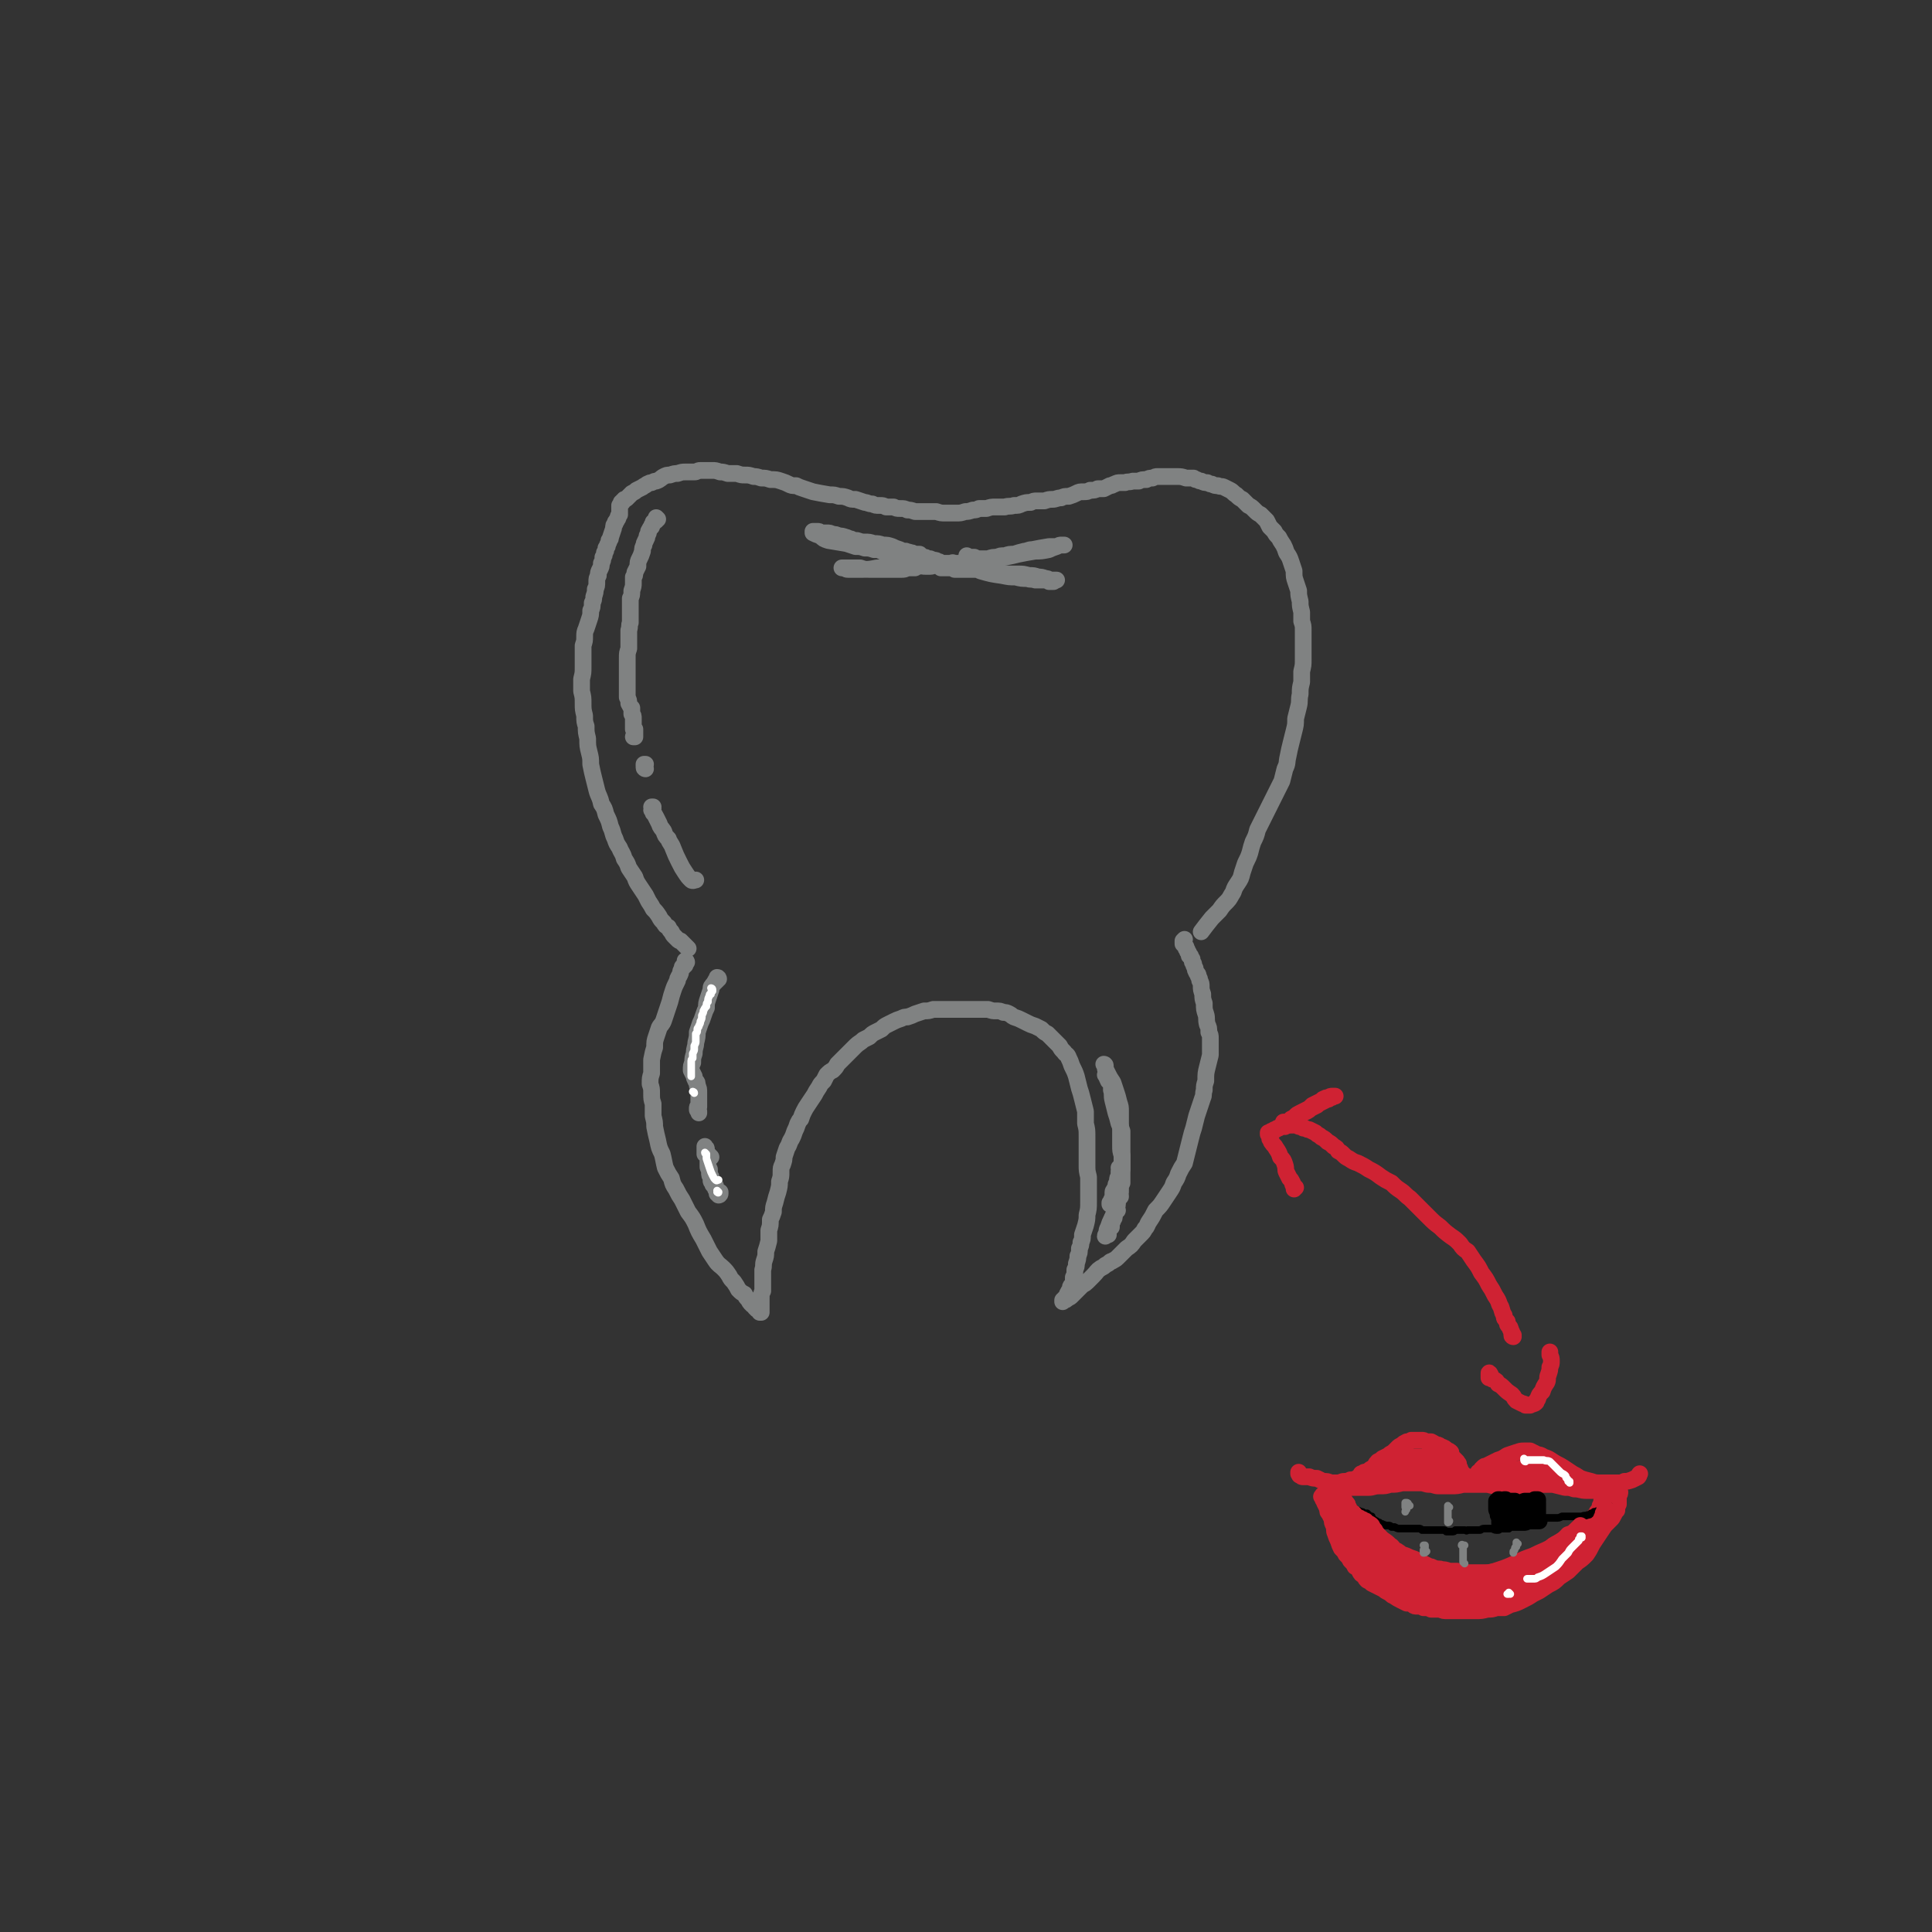 <svg viewBox='0 0 1269 1269' version='1.1' xmlns='http://www.w3.org/2000/svg' xmlns:xlink='http://www.w3.org/1999/xlink'><rect x="0" y="0" width="1269" height="1269" fill="#333333" stroke="none"/><g fill='none' stroke='rgb(128,130,130)' stroke-width='11' stroke-linecap='round' stroke-linejoin='round'><path d='M452,623c0,0 -1,-1 -1,-1 0,0 0,0 0,0 0,0 0,0 -1,-1 0,0 0,0 -1,-1 0,0 0,0 -1,-1 0,0 0,0 -1,-1 -1,0 -1,0 -2,-1 -1,-1 -1,-1 -2,-2 -1,-1 -1,-1 -2,-3 -1,-1 -1,-1 -2,-3 -2,-1 -2,-1 -3,-3 -2,-2 -2,-2 -3,-4 -2,-3 -2,-3 -4,-5 -1,-2 -1,-2 -3,-5 -1,-2 -1,-2 -2,-4 -2,-3 -2,-3 -4,-6 -2,-3 -2,-3 -3,-6 -2,-3 -2,-3 -4,-6 -1,-3 -1,-3 -3,-6 -1,-4 -2,-4 -3,-7 -2,-3 -2,-3 -3,-6 -2,-4 -1,-4 -3,-8 -1,-4 -1,-4 -3,-8 -1,-4 -1,-4 -3,-7 -1,-5 -2,-5 -3,-9 -1,-4 -1,-4 -2,-8 -1,-4 -1,-4 -2,-9 0,-4 0,-4 -1,-8 -1,-4 -1,-4 -1,-9 -1,-4 -1,-4 -1,-8 -1,-3 -1,-3 -1,-7 -1,-4 -1,-4 -1,-8 0,-4 0,-4 -1,-8 0,-4 0,-4 0,-8 1,-4 1,-4 1,-8 0,-4 0,-4 0,-7 0,-4 0,-4 0,-7 1,-3 1,-3 1,-6 0,-2 0,-3 1,-5 1,-3 1,-3 2,-6 1,-3 1,-3 1,-6 1,-2 1,-2 1,-5 1,-2 1,-2 1,-4 1,-3 1,-3 1,-5 1,-2 1,-2 1,-5 0,-2 0,-2 1,-4 0,-2 0,-2 1,-4 1,-2 1,-2 1,-4 1,-2 1,-2 1,-4 1,-1 1,-1 1,-3 1,-1 1,-1 1,-3 1,-1 1,-1 1,-2 1,-2 1,-2 1,-3 1,-1 1,-1 1,-2 1,-3 1,-3 2,-6 0,-2 0,-2 1,-3 0,-1 0,-1 1,-2 0,-1 1,-1 1,-2 0,-1 0,-1 1,-2 0,0 0,0 0,-1 0,0 0,0 0,0 0,-1 0,-1 0,-1 0,0 0,0 0,0 0,-1 0,-1 0,-1 0,0 0,0 0,0 0,0 0,0 0,0 0,0 0,0 0,0 0,0 0,-1 0,-1 0,0 0,0 0,0 0,0 0,0 0,0 0,-1 0,0 0,-1 0,0 0,0 0,-1 0,0 0,0 0,0 1,0 0,0 0,0 1,-1 1,-1 1,-1 0,0 0,0 0,0 0,0 0,0 0,0 0,0 0,0 0,-1 0,0 0,0 0,0 0,0 0,0 0,0 1,0 1,0 1,-1 1,0 0,0 1,-1 1,0 1,0 2,-1 0,0 0,0 1,-1 1,-1 1,-1 2,-2 2,-1 2,-1 3,-2 2,-1 2,-1 4,-2 1,-1 2,-1 3,-2 2,-1 2,-1 3,-1 2,-1 2,-1 3,-1 3,-1 3,-2 5,-3 2,-1 2,-1 4,-1 3,-1 3,-1 5,-1 3,-1 3,-1 5,-1 3,0 3,0 6,0 2,0 2,-1 4,-1 2,0 2,0 4,0 2,0 2,0 4,0 2,0 2,0 5,1 2,0 2,0 5,1 3,0 3,0 6,0 3,1 3,1 5,1 3,0 3,0 6,1 2,0 2,0 5,1 3,0 3,0 6,1 4,0 4,0 7,1 3,1 3,1 5,2 2,1 2,1 5,1 2,1 2,1 5,2 3,1 3,1 6,2 5,1 5,1 11,2 3,0 3,0 6,1 3,0 3,0 6,1 2,1 2,1 5,1 3,1 3,1 6,2 2,0 2,1 5,1 2,1 2,1 5,1 2,0 2,0 4,1 3,0 3,0 5,0 2,1 2,1 4,1 3,0 3,0 5,1 2,0 2,0 5,1 3,0 3,0 5,0 2,0 2,0 5,0 2,0 2,0 4,0 3,1 3,1 6,1 3,0 3,0 7,0 3,0 3,0 6,-1 2,0 2,0 5,-1 2,0 2,0 4,-1 3,0 3,0 5,0 3,-1 3,-1 6,-1 3,0 3,0 6,0 3,-1 3,0 6,-1 3,0 3,0 5,-1 3,-1 3,-1 6,-1 2,-1 2,-1 4,-1 3,0 3,0 5,0 3,-1 3,-1 5,-1 3,0 3,-1 6,-1 2,-1 2,-1 5,-1 3,-1 3,-1 5,-2 2,-1 2,-1 5,-1 2,0 2,0 4,-1 3,0 3,0 5,-1 2,0 2,0 4,0 2,-1 2,-1 4,-2 2,0 2,-1 3,-1 2,-1 2,-1 4,-1 2,0 2,0 3,0 2,-1 2,0 5,-1 2,0 2,0 4,0 2,-1 2,-1 5,-1 2,-1 2,-1 4,-1 2,-1 2,-1 3,-1 2,0 2,0 4,0 2,0 2,0 4,0 3,0 3,0 5,0 3,0 3,0 6,1 2,0 2,0 5,0 1,1 1,1 2,1 2,1 2,1 3,1 2,1 2,1 4,1 2,1 2,1 3,1 2,1 2,1 4,1 2,1 2,0 4,1 2,1 2,1 4,2 2,1 2,2 4,3 2,2 2,2 4,3 2,2 2,2 4,4 2,1 2,1 4,3 2,2 2,2 4,3 2,2 2,2 4,4 1,2 1,2 2,4 1,1 1,1 3,3 1,2 1,2 3,4 1,2 1,2 3,5 1,2 1,2 2,5 2,3 2,3 3,6 1,3 1,3 2,6 0,4 0,4 1,7 1,3 1,3 2,6 0,3 0,3 1,7 0,3 0,3 1,7 0,3 0,3 0,6 1,3 1,3 1,6 0,2 0,2 0,5 0,3 0,3 0,7 0,3 0,3 0,7 0,4 0,4 -1,8 0,3 0,3 0,7 -1,4 -1,4 -1,8 -1,4 0,4 -1,8 -1,4 -1,4 -2,8 0,4 0,4 -1,8 -1,4 -1,4 -2,8 -1,4 -1,4 -2,9 -1,4 0,4 -2,8 -1,4 -1,4 -2,8 -2,4 -2,4 -4,8 -2,4 -2,4 -4,8 -2,4 -2,4 -4,8 -2,4 -2,4 -4,8 -1,4 -1,4 -3,8 -1,3 -1,3 -2,7 -1,3 -1,3 -3,7 -1,3 -1,3 -2,6 -1,4 -1,4 -3,7 -2,3 -2,3 -3,6 -2,3 -2,4 -4,6 -3,3 -3,3 -5,6 -3,3 -3,3 -5,5 -4,5 -4,5 -7,9 '/><path d='M451,632c0,0 0,-1 -1,-1 0,1 1,1 0,2 0,1 0,1 0,1 0,0 0,0 -1,0 0,0 0,0 0,1 -1,0 -1,0 -1,1 -1,2 -1,2 -1,3 -1,3 -2,3 -2,5 -2,4 -2,4 -3,7 -1,3 -1,3 -2,7 -1,3 -1,3 -2,6 -1,3 -1,3 -2,6 -1,3 -2,3 -3,5 -1,3 -1,3 -2,6 -1,3 -1,3 -1,7 -1,3 -1,3 -2,8 0,4 0,4 0,9 -1,3 -1,3 -1,7 1,3 1,3 1,6 0,4 0,4 1,7 0,4 0,4 0,8 1,4 1,4 1,7 1,5 1,5 2,9 1,5 1,5 3,9 1,4 1,5 2,9 2,4 2,4 4,7 1,4 1,4 3,7 2,4 2,4 4,7 2,4 2,4 4,8 3,4 3,4 5,8 2,5 2,5 5,10 2,4 2,4 4,8 2,3 2,3 4,6 2,3 3,3 5,5 2,2 2,2 4,5 1,2 1,2 3,4 2,3 2,3 3,5 2,2 2,2 4,3 1,2 1,2 2,3 1,1 1,2 2,3 1,0 1,0 1,1 1,1 1,0 2,1 0,0 0,1 0,1 1,0 1,0 1,1 0,0 0,0 1,0 0,1 0,1 1,1 0,1 0,1 0,1 0,0 0,0 1,0 0,0 0,0 0,0 0,0 0,0 0,0 0,-2 0,-2 0,-3 0,-3 0,-3 0,-6 0,-3 0,-3 1,-5 0,-4 0,-4 0,-7 0,-3 0,-3 0,-7 1,-3 0,-3 1,-6 1,-3 1,-3 1,-6 1,-3 1,-3 2,-7 0,-3 0,-3 0,-7 1,-3 1,-3 1,-7 1,-2 1,-2 2,-5 0,-3 0,-3 1,-6 1,-4 1,-4 2,-7 1,-4 1,-4 1,-7 1,-3 1,-3 1,-6 0,-3 0,-3 1,-5 1,-3 1,-3 1,-5 1,-3 1,-3 2,-6 2,-3 1,-3 3,-6 1,-2 1,-2 2,-5 1,-2 1,-2 2,-5 1,-2 1,-2 2,-3 1,-3 1,-3 2,-5 1,-2 1,-2 3,-5 2,-3 2,-3 4,-6 1,-2 1,-2 3,-5 1,-2 1,-2 3,-4 1,-2 1,-2 2,-4 2,-2 2,-2 4,-3 2,-2 2,-2 3,-4 2,-2 2,-2 4,-4 2,-2 2,-2 4,-4 2,-2 2,-2 4,-4 2,-2 3,-2 5,-4 2,-1 2,-1 4,-2 2,-2 2,-2 4,-3 2,-1 2,-1 4,-2 2,-2 2,-2 4,-3 2,-1 2,-1 4,-2 2,-1 2,-1 5,-2 2,-1 2,-1 4,-1 3,-1 3,-1 5,-2 3,-1 3,-1 6,-2 3,0 3,0 6,-1 2,0 2,0 5,0 2,0 2,0 4,0 3,0 3,0 5,0 2,0 2,0 4,0 3,0 3,0 6,0 1,0 1,0 3,0 2,0 2,0 5,0 2,0 2,0 4,0 3,1 3,1 5,1 3,0 3,0 5,1 2,0 2,0 4,1 2,1 1,1 3,2 3,1 3,1 5,2 2,1 2,1 4,2 2,1 2,1 5,2 2,1 2,1 4,2 2,2 2,2 4,3 2,2 2,2 4,4 2,2 2,2 4,4 1,2 1,2 3,4 1,2 2,1 3,4 1,2 1,2 2,5 2,4 2,4 3,7 1,4 1,4 2,8 1,3 1,3 2,7 1,4 1,4 2,8 0,4 0,4 0,8 1,4 1,4 1,9 0,5 0,5 0,10 0,4 0,4 0,8 0,4 0,4 1,8 0,4 0,4 0,8 0,4 0,4 0,8 0,5 0,5 -1,9 0,3 0,3 -1,7 -1,3 -1,3 -2,6 0,3 0,3 -1,5 0,2 0,2 -1,4 0,3 0,3 -1,5 0,2 0,2 -1,5 0,2 0,2 -1,4 0,3 0,3 -1,5 0,3 0,3 -1,5 -1,1 -1,1 -1,3 -1,1 -1,1 -2,3 0,1 0,1 -1,2 0,1 -1,1 -1,1 0,1 0,1 -1,1 0,0 0,0 0,1 0,0 0,0 0,0 0,0 0,0 0,0 0,0 0,0 0,0 0,0 0,0 0,0 0,0 0,0 0,0 0,-1 0,-1 1,-1 1,0 1,0 2,-1 2,-1 2,-1 3,-2 2,-2 2,-2 4,-4 1,-1 1,-1 2,-2 2,-2 2,-1 4,-3 2,-2 2,-2 4,-4 3,-3 2,-3 5,-5 2,-1 2,-1 3,-2 2,-1 2,-1 3,-2 1,-1 1,0 2,-1 2,-1 2,-1 4,-3 2,-2 2,-2 5,-5 3,-2 3,-2 5,-5 2,-2 2,-2 4,-4 2,-2 2,-2 3,-4 2,-2 1,-2 3,-5 2,-3 2,-3 4,-7 3,-3 3,-3 5,-6 2,-3 2,-3 4,-6 2,-3 2,-3 3,-6 2,-3 2,-3 3,-6 2,-4 2,-4 4,-7 1,-4 1,-4 2,-8 1,-4 1,-4 2,-8 1,-4 1,-4 2,-7 1,-4 1,-4 2,-8 1,-3 1,-3 2,-6 1,-3 1,-3 2,-6 1,-2 0,-2 1,-5 0,-3 0,-3 1,-6 0,-5 0,-5 1,-9 1,-4 1,-4 2,-8 0,-3 0,-3 0,-6 0,-2 0,-2 0,-5 0,-2 0,-2 -1,-4 0,-3 0,-3 -1,-5 -1,-4 0,-4 -1,-7 -1,-3 -1,-3 -1,-7 -1,-3 -1,-3 -1,-6 -1,-3 -1,-3 -1,-5 0,-2 0,-2 -1,-4 0,-1 0,-1 -1,-3 0,-1 0,-1 -1,-2 -1,-2 -1,-2 -1,-3 -1,-2 -1,-2 -1,-3 -1,-1 -1,-1 -1,-3 -1,-1 -1,-1 -1,-2 -1,0 -1,0 -1,-1 0,-1 0,-1 -1,-2 0,-1 0,-1 -1,-2 0,-1 0,-1 0,-1 -1,-1 -1,-1 -1,-1 -1,-1 -1,-1 -1,-1 0,-1 0,-1 0,-2 0,0 0,0 1,-1 '/><path d='M636,367c0,0 -1,0 -1,-1 0,0 0,1 0,0 0,0 0,0 0,0 0,0 0,0 0,-1 0,0 0,0 0,0 0,0 0,0 0,0 0,1 0,1 1,1 1,0 1,0 2,0 1,0 1,0 2,0 2,1 2,1 4,1 3,0 3,0 5,0 3,-1 3,-1 6,-1 2,-1 2,-1 5,-1 3,-1 3,-1 6,-1 3,-1 3,-1 7,-2 2,0 2,-1 5,-1 5,-1 5,-1 11,-2 2,0 3,0 5,0 2,-1 2,-1 3,-1 1,0 1,0 2,0 0,0 0,0 0,0 0,0 0,0 0,0 0,0 0,0 0,0 -1,0 -1,0 -2,0 -1,0 -1,0 -3,1 -3,1 -3,1 -5,2 -5,1 -5,1 -9,1 -6,1 -6,1 -11,2 -4,1 -4,1 -9,2 -3,0 -3,0 -6,1 -4,0 -4,0 -8,1 -3,1 -3,1 -6,1 -3,0 -3,1 -5,1 -2,0 -2,0 -3,0 -1,0 -1,0 -2,0 -1,0 -1,0 -2,0 0,0 0,0 -1,0 -1,0 -1,-1 -2,0 -1,0 -1,0 -3,0 -1,0 -1,0 -2,0 -1,0 -1,0 -2,0 -1,0 -1,-1 -1,-1 -1,0 -1,0 -2,0 0,-1 0,-1 -1,-1 -1,0 -1,0 -1,0 -1,-1 -1,0 -2,-1 -1,0 -1,0 -2,0 -1,-1 -1,-1 -2,-1 -2,-1 -2,-1 -3,-2 -2,0 -2,0 -3,0 -2,-1 -2,-1 -3,-1 -2,-1 -2,0 -3,-1 -2,0 -2,0 -4,-1 -3,-1 -3,-1 -5,-2 -3,-1 -3,-1 -6,-1 -3,-1 -3,-1 -6,-1 -3,-1 -3,-1 -6,-1 -2,0 -2,0 -5,-1 -2,0 -2,0 -4,-1 -2,0 -2,-1 -3,-1 -3,-1 -3,-1 -5,-1 -2,-1 -2,-1 -4,-1 -2,-1 -2,-1 -4,-1 -2,0 -2,0 -4,0 -1,-1 -1,-1 -2,-1 0,0 0,0 -1,0 -1,0 -1,0 -1,0 0,0 -1,0 -1,0 0,1 0,1 0,1 0,0 0,0 0,0 2,1 2,1 5,2 2,2 2,2 5,3 6,1 6,1 12,2 3,1 3,1 6,2 3,0 3,0 6,1 3,0 3,0 6,1 3,0 3,0 5,1 2,1 2,1 5,2 2,0 1,0 3,1 2,1 2,1 4,2 2,0 2,0 4,0 1,0 1,0 2,0 1,0 1,0 2,0 0,0 0,0 1,1 1,0 1,0 2,0 1,1 1,1 2,1 0,0 0,0 1,0 0,0 0,0 0,0 0,0 0,0 0,0 0,0 0,0 0,0 0,1 0,1 0,1 0,0 0,0 0,0 0,0 0,0 0,0 0,0 0,0 0,0 0,0 0,0 0,1 0,0 0,0 0,0 0,0 0,0 -1,0 0,0 0,0 0,0 0,0 0,0 0,0 0,1 0,1 -1,1 0,0 0,0 -1,0 0,0 0,0 -1,1 -1,0 -1,0 -2,0 -1,0 -1,0 -3,0 -2,1 -2,1 -4,1 -2,0 -2,0 -5,0 -2,0 -2,0 -5,0 -2,0 -2,0 -4,0 -1,0 -1,0 -3,0 -2,0 -2,0 -4,0 -3,0 -3,0 -6,-1 -3,0 -3,0 -6,0 -2,0 -2,0 -3,0 -1,0 -1,0 -2,0 0,0 0,0 0,0 0,0 0,0 0,0 0,0 0,0 0,0 -1,0 -1,0 -1,0 0,0 0,0 0,0 0,0 1,0 1,0 1,0 1,1 3,1 2,0 2,0 5,0 2,0 2,0 4,0 5,0 5,0 10,-1 3,0 3,0 7,-1 4,-1 4,-1 8,-1 3,-1 3,-1 6,-1 2,0 2,0 4,1 2,0 2,0 3,0 2,1 2,1 4,1 1,0 1,0 3,0 2,0 2,-1 3,-1 2,0 2,0 3,0 0,0 0,0 1,0 0,0 0,0 0,0 0,0 0,0 0,0 0,0 0,0 0,0 0,0 0,0 0,0 0,0 0,0 0,1 0,0 0,0 0,0 0,0 0,0 -1,0 0,0 0,0 0,0 0,0 0,0 0,0 1,1 0,0 0,0 0,0 0,0 1,0 0,1 0,1 0,1 1,0 1,0 2,0 0,0 0,0 1,0 2,0 2,0 3,0 1,0 1,0 3,1 2,0 2,0 3,0 2,0 2,0 5,0 1,0 1,0 3,0 2,0 2,0 3,0 2,0 2,0 4,0 2,1 2,1 4,1 2,1 2,1 5,1 2,0 2,0 4,1 2,0 2,0 5,0 3,0 3,0 6,0 3,0 3,0 7,1 3,0 3,0 6,1 2,0 2,0 5,1 1,0 1,0 3,1 1,0 1,0 3,0 0,0 0,0 1,0 0,0 0,0 0,0 0,0 0,0 0,0 -1,0 -1,0 -1,0 -1,0 -1,0 -1,1 -2,0 -2,0 -3,0 -1,-1 -2,-1 -3,-1 -3,0 -3,0 -6,0 -3,-1 -3,0 -5,-1 -4,0 -4,0 -8,-1 -4,0 -4,0 -9,-1 -7,-1 -7,-1 -14,-3 -2,-1 -2,-1 -4,-1 -4,-1 -4,-1 -7,-1 -1,0 -1,0 -2,0 0,0 0,0 -1,0 -1,0 -1,1 -1,0 -1,0 -1,0 -2,0 -1,0 -1,0 -2,0 -1,0 -1,0 -3,0 0,0 0,-1 -1,0 0,0 0,0 -1,0 0,0 0,0 0,0 0,0 0,0 0,0 -1,0 -1,0 -1,0 0,0 0,0 0,0 -1,0 -1,0 -1,0 0,0 0,0 0,0 1,0 0,0 0,0 0,-1 0,0 0,0 0,0 0,0 0,0 1,-1 0,-1 1,-2 0,0 0,0 0,-1 '/><path d='M432,341c0,0 -1,-1 -1,-1 0,0 0,1 0,1 0,0 0,0 0,1 -1,0 -1,0 -1,0 0,1 0,1 -1,1 0,1 0,1 0,1 -1,1 -1,1 -1,2 -1,1 -1,1 -2,3 0,1 0,1 -1,3 0,1 0,1 -1,3 -1,2 -1,2 -1,3 -1,2 -1,2 -1,4 -1,3 -1,3 -2,5 -1,2 -1,2 -1,5 -1,2 -1,2 -2,4 0,2 0,2 -1,3 0,2 0,2 0,4 0,2 0,2 -1,5 0,3 0,3 -1,5 0,2 0,2 0,5 0,3 0,3 0,5 0,3 0,3 0,6 -1,2 0,2 -1,5 0,3 0,3 0,6 0,3 0,3 0,6 -1,3 -1,3 -1,6 0,3 0,3 0,5 0,3 0,3 0,5 0,3 0,3 0,6 0,2 0,2 0,5 0,3 0,3 0,5 1,2 1,2 1,4 1,2 1,2 2,3 0,2 0,2 0,4 1,1 1,1 1,3 0,1 0,1 0,2 0,2 0,2 0,3 0,0 0,0 0,1 0,0 0,0 0,1 0,0 1,0 1,0 0,1 0,1 0,1 0,0 0,0 0,1 0,1 0,1 0,1 0,1 0,1 0,1 0,1 0,1 0,1 0,0 0,0 0,0 0,0 0,0 -1,0 0,-1 1,0 1,0 0,0 0,0 0,0 0,0 0,0 -1,0 '/><path d='M424,505c0,0 -1,0 -1,-1 0,-1 1,-1 1,-2 0,0 0,0 0,0 0,0 0,0 0,0 -1,0 -1,0 -1,0 0,0 0,0 0,0 0,1 0,1 0,1 '/><path d='M472,643c0,0 0,-1 -1,-1 0,0 1,0 0,1 0,0 0,0 0,1 -1,0 -1,0 -1,0 0,0 0,0 0,1 -1,1 -1,0 -1,1 -2,2 -2,2 -2,4 -1,3 -1,3 -2,6 -1,3 -1,3 -1,6 -1,2 -1,2 -2,5 -1,3 -1,3 -2,5 -1,3 -1,3 -2,6 0,3 0,3 -1,7 0,3 -1,3 -1,7 -1,3 -1,3 -1,6 -1,2 -1,2 -1,5 1,2 1,2 2,4 0,1 0,1 1,3 1,1 1,1 1,3 1,2 1,2 1,5 0,2 0,2 0,5 0,2 0,2 0,4 -1,0 -1,0 -1,1 0,0 0,1 0,1 0,0 0,0 0,0 1,1 1,1 1,1 0,0 0,0 0,0 0,1 0,1 0,1 0,0 0,0 0,0 0,0 0,0 0,0 0,0 0,0 0,0 '/><path d='M467,760c0,0 -1,-1 -1,-1 0,0 0,0 0,0 0,1 0,0 0,0 0,0 0,0 0,0 0,0 0,0 0,0 0,0 0,0 0,0 0,0 0,0 0,0 '/><path d='M726,700c0,0 -1,-1 -1,-1 0,0 1,0 1,1 0,0 0,0 0,1 0,0 0,0 0,0 0,0 0,0 0,0 0,1 0,1 0,1 1,2 1,2 2,4 1,2 1,2 3,5 1,3 1,3 2,6 1,3 1,3 2,7 1,3 1,3 1,6 0,3 0,3 0,6 0,4 0,4 0,7 0,5 0,5 0,9 0,4 0,4 1,7 0,2 0,2 0,5 0,1 0,1 0,3 0,0 0,0 0,1 0,0 0,0 0,0 '/><path d='M736,786c0,0 -1,-1 -1,-1 0,0 0,0 1,1 0,0 0,0 0,0 0,0 0,0 -1,0 0,0 0,0 0,0 0,1 0,1 0,1 '/><path d='M736,768c0,0 -1,-1 -1,-1 0,0 1,0 1,1 0,0 -1,0 -1,1 0,1 0,1 0,1 0,1 0,1 0,2 -1,2 -1,2 -1,3 0,1 0,1 -1,3 0,2 0,2 -1,3 0,1 -1,1 -1,2 0,0 0,0 0,1 0,1 0,1 0,2 -1,2 -1,2 -1,3 0,1 0,1 -1,1 0,1 0,1 0,1 '/><path d='M735,779c-1,0 -1,-1 -1,-1 0,0 0,0 0,1 1,0 0,0 1,1 0,1 0,1 0,2 -1,1 -1,1 -1,2 0,1 0,1 0,2 -1,2 -1,2 -1,3 0,2 0,2 0,4 0,2 0,2 -1,4 -1,2 -1,2 -2,4 -1,2 -1,2 -2,5 -1,2 -1,2 -1,4 -1,1 -1,2 -1,2 0,0 1,-1 2,-1 '/><path d='M734,795c0,0 -1,-1 -1,-1 0,0 0,0 0,1 0,1 0,0 0,1 -1,1 -1,1 -1,2 0,2 0,2 -1,3 0,1 0,1 -1,2 0,1 0,1 0,2 0,0 0,0 0,1 0,0 0,0 0,0 0,-1 0,-1 0,-1 0,0 -1,0 0,-1 0,0 0,0 0,0 0,-1 0,-1 0,-2 1,-1 0,-1 1,-3 1,-2 1,-2 2,-5 1,-2 1,-2 1,-5 1,-2 1,-2 1,-4 1,-1 1,-1 1,-3 0,-3 0,-3 1,-5 0,-3 0,-3 0,-5 0,-2 0,-2 0,-4 0,-2 0,-2 0,-4 0,-2 0,-2 0,-4 0,-2 0,-2 0,-4 0,-2 0,-2 0,-5 0,-2 0,-2 0,-4 0,-2 0,-2 0,-4 -1,-3 -1,-3 -2,-5 -1,-4 -1,-4 -2,-7 -1,-4 -1,-4 -2,-8 -1,-4 0,-4 -1,-7 0,-2 0,-2 0,-4 0,0 0,0 -1,-1 0,-1 -1,-1 -1,-1 -1,-2 -1,-2 -1,-3 -1,-1 -1,-1 -1,-1 '/><path d='M465,758c0,0 -1,0 -1,-1 0,0 0,1 0,1 0,0 0,0 -1,0 0,0 0,0 0,0 0,0 0,0 0,0 1,0 0,0 0,-1 0,0 0,1 0,1 0,0 0,0 0,-1 0,0 0,0 0,0 0,-1 0,-1 0,-2 0,-1 0,-1 0,-1 0,0 0,0 0,0 0,0 0,0 0,0 0,0 0,0 0,-1 0,0 0,0 0,0 0,0 0,0 0,0 0,1 0,1 0,1 1,0 1,0 1,1 0,2 0,2 0,3 1,2 1,2 1,3 0,2 0,2 0,3 0,1 0,1 0,2 0,1 0,1 1,2 0,1 0,1 0,2 0,2 0,2 1,3 0,1 0,1 0,2 0,1 0,1 1,2 0,1 0,1 1,2 0,0 0,0 1,0 0,1 0,1 0,1 0,1 0,1 0,1 1,1 1,1 1,2 0,0 0,0 0,1 0,0 1,0 1,1 0,0 0,0 0,0 0,0 0,0 0,0 0,0 1,0 1,-1 0,0 0,0 0,-1 '/><path d='M429,531c0,0 -1,-1 -1,-1 0,0 1,0 1,0 0,1 -1,1 -1,2 0,0 0,0 0,0 0,0 0,0 0,0 1,1 1,1 1,2 1,1 1,1 2,3 1,2 1,2 2,4 1,3 1,2 3,5 1,3 1,3 3,5 1,3 2,3 3,6 2,5 2,5 4,9 2,4 2,4 4,7 2,3 2,3 4,5 1,1 2,0 3,0 '/></g>
<g fill='none' stroke='rgb(207,34,51)' stroke-width='11' stroke-linecap='round' stroke-linejoin='round'><path d='M959,965c0,0 -1,-1 -1,-1 0,0 1,1 1,1 0,-1 -1,-2 -1,-2 0,-1 0,-1 0,-1 0,0 0,0 0,0 0,-1 0,-1 -1,-1 0,0 0,0 0,-1 -1,-1 -1,-1 -1,-1 -1,-1 -1,-1 -2,-2 -1,-1 -1,-2 -1,-3 -1,-1 -1,-1 -2,-1 -2,-2 -2,-2 -5,-3 -1,-1 -1,-1 -3,-1 -1,-1 -1,-1 -3,-2 -1,0 -1,0 -3,0 -2,-1 -2,-1 -3,-1 -2,0 -2,0 -4,0 -1,0 -1,0 -3,0 -1,1 -1,1 -3,1 -2,1 -2,1 -3,2 -2,1 -2,1 -3,2 -2,2 -2,2 -3,3 -2,1 -2,1 -3,2 -2,1 -2,1 -4,2 -1,1 -1,1 -3,2 -2,2 -1,2 -3,4 -2,1 -2,1 -3,2 -2,1 -2,1 -3,2 -2,1 -2,1 -3,2 -1,1 -1,1 -2,1 -2,1 -2,1 -4,1 -2,1 -2,1 -4,1 -2,0 -2,1 -5,1 -2,0 -2,0 -4,0 -2,-1 -2,-1 -5,-1 -2,-1 -2,-1 -4,-2 -2,0 -3,0 -5,-1 -2,0 -2,0 -4,0 -1,0 -1,0 -2,-1 -1,0 0,0 -1,-1 0,0 0,0 0,-1 '/><path d='M972,968c0,0 0,0 -1,-1 0,0 1,1 1,1 0,-1 0,-1 1,-2 0,0 0,0 0,0 0,0 0,0 0,0 0,0 0,0 0,-1 0,0 0,0 1,-1 1,-1 1,-1 2,-1 2,-1 2,-1 4,-2 2,-1 2,-1 4,-2 3,-1 3,-1 6,-3 3,-1 3,-1 6,-2 3,-1 3,-1 5,-1 2,0 2,0 4,0 2,1 2,1 4,2 2,1 2,0 5,2 3,1 3,1 6,3 3,2 4,2 7,4 3,2 3,2 6,4 2,1 2,1 5,3 3,1 3,1 7,2 3,1 3,1 7,1 3,0 3,0 6,0 2,0 2,0 4,0 3,0 3,0 5,-1 2,0 2,0 5,-1 2,-1 2,-1 4,-2 1,-1 0,-1 1,-2 '/><path d='M880,978c0,0 0,-1 -1,-1 0,0 1,0 1,0 0,0 0,0 0,0 0,0 0,0 0,0 0,0 0,0 0,0 0,0 0,0 0,0 1,1 1,1 2,0 1,0 1,0 2,0 2,0 2,0 4,0 1,0 1,0 3,0 1,0 1,0 3,0 2,0 2,0 5,0 3,0 3,-1 7,-1 4,0 4,0 7,-1 4,0 4,0 8,-1 3,0 3,0 6,0 3,0 3,0 6,0 3,0 3,1 6,1 3,0 3,1 6,1 4,0 4,0 8,0 4,0 4,0 8,-1 4,0 4,0 8,0 4,0 4,0 7,0 3,0 3,1 7,1 3,0 3,1 6,1 5,0 5,0 10,-1 5,0 5,0 11,-1 5,0 5,0 10,0 4,1 4,1 8,2 3,0 3,0 6,1 4,0 4,1 8,1 3,0 3,0 6,0 2,0 2,0 5,0 0,0 0,0 1,0 0,0 0,0 0,0 0,0 0,0 0,0 0,1 0,0 0,1 0,0 0,0 1,0 '/><path d='M876,984c0,0 0,-1 -1,-1 0,0 1,0 1,1 0,0 0,0 0,0 0,0 0,0 1,0 0,0 0,0 0,0 0,1 0,1 0,1 1,1 1,1 1,1 1,1 1,1 2,2 1,2 1,2 2,3 1,1 2,1 3,3 2,2 2,2 4,4 2,2 2,2 4,3 2,2 2,2 5,4 2,2 2,2 4,4 2,2 2,2 4,5 2,2 1,2 3,4 2,2 2,2 5,3 3,2 3,2 6,3 3,1 3,1 6,2 3,2 3,2 7,3 3,1 3,1 6,2 3,1 3,1 6,1 4,1 4,1 8,2 4,0 4,0 9,0 4,0 4,0 8,0 2,0 2,0 4,0 4,-1 4,-1 8,-2 3,-1 3,-1 6,-2 8,-3 8,-4 16,-7 3,-1 3,-1 7,-3 7,-3 7,-3 13,-7 4,-2 3,-2 6,-5 3,-1 3,-1 5,-3 2,-2 2,-2 5,-3 2,-2 2,-2 4,-3 2,-2 2,-2 4,-4 1,-2 1,-2 2,-3 1,-2 1,-2 1,-3 1,-1 1,-1 1,-3 1,-1 1,-1 2,-2 1,-2 1,-1 2,-3 0,0 0,0 1,-1 0,0 0,0 0,0 0,0 0,0 -1,0 -1,0 -1,0 -3,1 '/><path d='M869,984c0,0 0,-1 -1,-1 0,0 0,0 0,0 1,0 0,0 1,0 0,0 0,0 0,0 0,0 0,0 0,0 0,0 0,-1 0,-1 -1,0 0,1 0,1 0,1 0,1 0,2 1,1 1,1 1,2 1,2 1,2 2,4 0,2 0,2 1,3 1,2 1,2 2,4 0,2 0,2 1,4 1,3 0,3 1,5 1,3 1,3 2,5 1,3 1,3 2,5 2,2 2,2 3,4 2,2 2,2 3,4 2,2 2,2 3,4 2,1 2,1 3,3 1,2 1,2 3,3 1,2 1,2 2,3 2,1 2,1 3,2 2,1 2,1 4,2 2,1 2,1 4,2 1,1 1,1 3,2 2,1 2,2 3,2 3,2 3,2 5,3 2,1 2,1 4,2 2,0 2,0 4,1 1,1 1,1 3,1 2,0 2,0 4,1 3,0 3,0 5,1 3,0 3,0 6,0 2,1 2,1 5,1 2,0 2,0 4,0 3,0 3,0 6,0 4,0 4,0 8,0 4,0 4,0 8,-1 3,0 3,0 6,-1 2,0 2,0 5,0 2,-1 2,-1 4,-2 4,-1 4,-1 8,-3 4,-2 4,-2 7,-4 2,-1 2,-1 4,-2 3,-2 3,-2 6,-4 4,-2 4,-2 7,-5 3,-2 3,-2 6,-4 3,-3 3,-3 6,-6 3,-2 3,-2 6,-5 2,-3 2,-3 4,-7 2,-3 2,-3 4,-6 2,-3 2,-3 4,-6 2,-2 2,-2 4,-4 1,-1 1,-1 2,-3 1,-2 1,-2 2,-3 0,-2 0,-2 1,-4 0,-3 0,-3 0,-5 1,-2 1,-2 1,-3 0,-1 -1,-1 -1,-1 -1,0 -1,0 -2,1 '/></g>
<g fill='none' stroke='rgb(0,0,0)' stroke-width='11' stroke-linecap='round' stroke-linejoin='round'><path d='M985,986c0,0 0,-1 -1,-1 0,0 1,0 1,0 0,1 -1,1 -2,1 0,0 0,0 0,0 0,0 0,0 0,0 0,0 0,0 0,0 0,0 0,0 0,0 0,0 0,0 0,1 0,0 0,0 0,0 0,1 0,1 0,1 0,1 0,1 0,2 0,0 0,0 0,1 0,1 0,1 1,2 0,1 0,1 0,1 0,1 0,1 0,1 0,1 1,1 1,2 0,1 0,1 0,1 0,1 0,1 0,2 0,0 0,0 0,0 0,1 0,0 0,0 0,0 0,0 0,0 0,0 0,0 0,0 1,0 1,0 1,0 0,1 0,1 0,1 0,0 0,0 0,0 1,0 1,0 1,0 1,0 1,0 1,0 2,0 2,0 3,-1 1,0 1,0 2,0 1,0 1,0 2,0 2,0 2,0 3,0 1,0 1,0 3,0 1,0 1,0 3,-1 2,0 2,0 3,0 0,0 0,0 1,0 0,0 0,0 0,0 1,0 1,0 1,0 0,0 0,0 0,0 1,0 1,0 1,0 0,0 0,0 1,0 0,0 0,0 0,0 0,0 0,0 0,0 0,0 -1,-1 -1,-1 0,0 0,0 1,1 0,0 0,0 0,0 0,-1 0,-1 0,-1 0,0 -1,0 -1,-1 0,0 0,0 0,-1 0,-1 0,-1 0,-3 0,-1 0,-1 0,-2 0,-1 0,-1 0,-2 0,-1 0,-1 0,-2 -1,0 0,0 0,-1 0,0 0,0 0,0 0,-1 0,-1 0,-1 0,0 0,0 0,0 0,0 0,0 0,0 0,1 -1,0 -1,0 0,0 0,0 1,0 0,0 -1,0 -1,0 0,0 0,0 0,0 0,0 0,0 0,0 -1,0 -1,0 -1,0 -1,1 -1,1 -2,1 -1,0 -1,0 -1,0 -2,0 -2,0 -3,0 -1,0 -1,0 -2,1 -1,0 -1,0 -2,0 -2,0 -2,0 -3,-1 -1,0 -1,0 -2,0 -1,0 -1,0 -2,0 -1,0 -1,0 -2,0 0,0 0,0 0,0 0,0 0,0 0,-1 0,0 0,0 0,0 0,1 0,0 -1,0 0,0 1,0 1,0 0,0 0,0 0,0 0,0 0,0 0,0 0,1 0,1 0,1 0,0 0,0 0,0 0,0 0,0 0,0 0,0 1,0 1,0 0,0 0,0 0,0 0,1 0,1 0,1 0,1 0,1 0,2 0,1 0,1 0,2 0,1 0,1 0,2 0,1 0,1 0,1 0,0 0,0 0,0 0,1 0,1 0,1 0,0 0,0 0,0 0,1 0,1 0,1 0,0 0,0 0,0 1,0 1,0 1,0 0,0 0,0 1,0 0,0 0,0 1,-1 1,0 1,0 3,-1 2,0 2,0 3,-1 1,-1 1,-1 2,-1 1,0 1,0 2,-1 1,0 1,0 2,0 0,0 0,0 1,-1 1,0 1,0 2,0 0,0 0,0 0,0 0,0 0,0 0,0 -1,1 -1,1 -2,1 0,0 0,0 -1,1 0,0 0,0 0,1 -1,0 -1,0 -1,0 0,1 0,0 0,1 -1,0 -1,0 -1,0 0,0 0,0 0,0 -1,0 -1,0 -1,1 0,0 0,0 0,0 1,0 1,0 1,0 0,0 1,0 1,0 0,0 0,0 1,-1 0,0 0,0 0,-1 0,0 0,0 0,0 0,0 1,-1 0,-1 0,0 0,0 0,0 0,0 0,0 0,0 '/></g>
<g fill='none' stroke='rgb(0,0,0)' stroke-width='5' stroke-linecap='round' stroke-linejoin='round'><path d='M991,1004c0,0 -1,-1 -1,-1 0,0 0,0 1,0 0,0 0,0 0,0 '/><path d='M992,1003c0,0 -1,0 -1,-1 0,0 0,1 0,1 0,0 0,0 0,0 0,0 0,0 0,0 0,1 0,1 0,1 -1,0 -1,0 -1,0 -1,0 -1,0 -1,0 -1,0 -1,0 -1,0 -1,0 -1,0 -2,0 -1,0 -1,1 -2,1 -2,0 -2,0 -4,-1 -1,0 -1,0 -2,0 -2,0 -2,0 -3,0 -2,0 -2,1 -3,1 -1,0 -1,0 -3,0 -1,0 -1,0 -2,0 -2,0 -2,0 -3,0 -1,1 -1,0 -2,0 -1,0 -1,0 -3,0 -1,0 -1,0 -3,0 -1,1 -1,1 -2,1 -1,0 -1,0 -2,0 -1,0 -1,0 -2,0 -1,-1 -1,-1 -2,-1 -1,0 -1,0 -2,0 -2,0 -2,0 -3,0 -1,0 -1,0 -3,0 -1,0 -1,0 -2,0 -1,0 -1,0 -2,0 -1,0 -1,0 -2,0 -1,-1 -1,-1 -2,-1 -1,0 -1,0 -3,0 -2,0 -2,0 -3,0 -2,0 -2,0 -4,0 -1,0 -1,0 -3,0 -1,0 -1,0 -3,-1 -1,0 -1,0 -2,0 -1,-1 -1,-1 -2,-1 -1,0 -1,0 -2,0 -1,-1 -1,0 -2,-1 -1,0 -1,0 -2,-1 -1,0 -1,0 -2,-1 -1,0 -1,-1 -2,-1 -1,-1 -1,-1 -1,-2 -1,0 -1,0 -2,-1 0,0 0,0 -1,-1 -1,0 -1,0 -2,0 -1,-1 -1,-1 -2,-1 -2,-1 -2,-1 -3,-1 -1,0 0,-1 -1,-1 0,0 0,0 0,0 '/><path d='M996,1000c0,-1 0,-1 -1,-1 0,-1 1,0 1,0 0,0 0,0 0,0 0,0 0,0 0,0 0,-1 0,-1 0,-1 -1,0 -1,0 -1,-1 0,0 0,0 0,0 0,0 0,0 0,0 1,0 1,0 1,0 2,0 2,0 3,0 2,0 2,0 4,0 2,0 2,0 4,0 2,0 2,0 4,0 2,0 2,0 4,0 1,0 1,0 3,0 2,0 2,0 4,0 2,0 2,0 4,-1 2,0 2,0 4,0 2,0 2,0 4,0 3,0 3,0 5,0 2,-1 2,0 4,-1 1,0 1,0 2,-1 1,0 1,0 2,-1 1,0 1,0 3,-1 1,0 1,0 2,-1 1,0 1,0 2,0 1,-1 1,-1 2,-1 0,0 0,0 1,0 0,0 0,-1 0,-1 -2,1 -2,1 -3,1 '/></g>
<g fill='none' stroke='rgb(207,34,51)' stroke-width='11' stroke-linecap='round' stroke-linejoin='round'><path d='M927,958c0,0 -1,-1 -1,-1 0,0 1,1 1,1 0,0 0,-1 1,-1 0,0 0,0 1,0 0,0 0,0 1,0 1,0 1,0 2,1 0,0 0,0 0,0 0,0 0,0 0,0 -1,-1 -1,-1 -2,-1 -1,0 -1,0 -2,0 -3,0 -3,0 -6,1 -3,1 -3,2 -7,3 -4,2 -4,2 -8,3 -3,1 -3,1 -6,2 -2,1 -2,1 -5,1 -1,1 -1,1 -2,1 0,0 0,0 0,0 0,0 0,0 0,0 0,0 0,0 0,0 1,1 1,1 1,1 1,0 1,0 2,0 1,-1 1,-1 2,-1 2,0 2,0 4,-1 4,-1 4,-1 7,-2 3,-1 3,-1 7,-2 3,-1 3,-1 7,-1 3,0 3,0 6,-1 3,0 3,0 5,0 3,0 3,0 6,0 2,0 2,0 5,1 2,0 2,0 4,1 2,1 2,1 4,2 2,1 2,0 4,1 1,1 1,1 2,2 0,1 0,1 1,2 1,1 1,1 1,1 1,1 1,1 2,1 0,1 0,1 1,1 0,0 0,0 1,0 0,0 0,0 0,0 -1,-1 -1,-1 -1,-1 -1,-1 -1,-1 -2,-2 -1,-1 -1,-1 -2,-2 -2,-2 -2,-2 -4,-4 -2,-1 -2,-2 -4,-3 -6,-2 -6,-2 -12,-4 -2,0 -2,0 -3,0 -2,0 -2,0 -3,0 -2,0 -2,0 -3,0 -1,0 -1,0 -2,0 0,0 0,0 -1,0 0,0 0,0 -1,0 0,1 -1,1 -1,1 -1,1 0,1 -1,2 0,0 0,0 -1,0 0,1 0,1 0,1 -1,0 -1,0 -1,1 0,0 0,0 0,0 0,0 -1,0 -1,0 1,0 1,0 1,0 0,-1 0,-1 1,-1 1,-1 1,-1 2,-2 2,-1 2,-1 4,-1 1,-1 1,-1 3,-1 2,0 2,0 4,0 2,0 2,0 3,0 2,1 2,1 3,2 1,1 1,1 1,2 1,1 1,1 1,3 0,2 0,2 0,4 0,1 0,1 -1,3 0,1 0,1 0,1 0,0 0,0 0,0 -2,-1 -2,-1 -3,-1 -2,-2 -2,-2 -4,-3 -3,-1 -3,-1 -5,-2 -3,0 -3,0 -5,0 -3,0 -3,1 -6,1 -3,1 -3,1 -5,1 -2,1 -2,1 -3,1 -1,0 -1,0 -1,0 0,0 0,0 0,0 1,0 1,0 2,0 2,1 2,1 4,1 2,1 2,1 5,1 3,0 3,0 7,0 4,0 4,0 8,0 3,0 3,0 7,-1 3,0 3,0 6,-1 2,0 2,0 5,0 1,0 1,0 2,0 2,1 2,1 4,1 2,0 2,0 4,1 2,0 2,0 5,1 4,0 4,0 8,1 3,0 3,0 7,0 2,0 2,0 3,0 2,0 2,0 4,0 1,0 1,0 2,-1 1,0 1,0 3,0 4,0 4,0 7,0 2,0 2,0 4,0 2,0 2,0 3,-1 0,0 0,0 0,-1 0,0 0,0 0,0 0,0 0,0 0,0 0,0 0,0 0,0 1,0 1,0 1,-1 0,0 0,0 0,0 0,-1 1,-1 0,-1 0,-1 -1,-1 -2,-1 -1,-1 -1,-1 -3,-1 -1,0 -1,0 -2,0 -2,0 -2,0 -3,0 -1,-1 -1,-1 -2,-1 -2,0 -2,0 -5,0 -2,0 -2,0 -5,0 -3,0 -3,0 -5,0 -3,1 -3,0 -6,1 -2,0 -2,0 -3,1 -1,0 -1,0 -1,0 -1,1 -1,1 -1,1 0,0 1,0 1,0 0,0 0,0 0,0 0,0 0,0 0,0 2,0 2,0 3,0 2,-1 2,-1 4,-1 2,-1 2,-1 5,-1 3,-1 3,-1 6,-1 3,0 3,0 6,-1 3,0 3,0 6,0 2,0 2,0 4,0 2,0 2,1 5,1 2,0 2,0 5,1 1,0 1,0 3,1 1,0 1,0 2,0 0,0 0,0 0,1 1,0 1,0 2,1 0,1 0,1 1,2 1,1 1,1 2,2 1,1 1,1 2,2 1,0 1,0 2,0 1,0 1,0 2,0 0,0 0,0 1,0 1,0 1,0 2,0 0,0 0,0 0,1 0,0 0,0 0,1 '/><path d='M1055,991c0,0 -1,0 -1,-1 0,0 0,1 0,1 0,0 0,0 0,0 0,0 0,0 0,0 0,1 0,1 0,1 0,1 0,1 0,1 0,1 0,1 -1,1 0,1 0,1 -1,3 0,1 0,1 -1,2 -1,2 -1,2 -2,3 -1,2 -1,2 -2,3 -2,2 -3,2 -5,4 -3,2 -3,1 -5,3 -2,2 -2,2 -4,4 -1,2 -1,2 -2,4 -2,2 -2,2 -5,4 -2,1 -2,1 -4,3 -3,1 -3,1 -6,3 -2,2 -2,3 -5,5 -3,2 -3,2 -6,3 -3,2 -3,1 -7,2 -3,1 -3,1 -6,2 -2,0 -2,0 -5,1 -2,0 -2,0 -5,0 -4,1 -4,1 -7,1 -4,0 -4,0 -7,1 -3,0 -3,0 -6,0 -2,-1 -2,-1 -5,-1 -2,0 -2,0 -4,0 -2,0 -6,0 -5,0 9,-1 12,-1 24,-3 6,0 6,-1 11,-2 1,0 1,-1 3,-1 3,-1 3,-1 7,-3 4,-2 4,-2 8,-4 5,-3 5,-3 9,-6 3,-3 3,-4 7,-7 3,-3 3,-3 7,-5 3,-2 3,-2 6,-4 2,-1 2,-1 4,-2 1,-1 1,0 2,-1 1,-1 1,-1 2,-2 0,-1 0,-1 0,-2 0,0 0,0 0,0 0,0 0,0 0,0 0,1 0,1 -1,2 0,2 0,2 -1,3 -1,3 0,3 -2,5 -1,2 -1,3 -3,4 -3,2 -3,2 -6,4 -4,2 -4,1 -8,3 -4,2 -4,2 -8,4 -4,2 -4,2 -9,4 -4,2 -3,3 -8,5 -3,1 -3,1 -7,2 -3,1 -3,1 -6,2 -3,1 -3,1 -5,1 -2,0 -2,0 -4,1 -2,0 -2,0 -5,0 -3,1 -3,1 -6,1 -2,1 -2,1 -5,1 -2,0 -3,0 -5,0 -2,-2 -2,-2 -4,-4 -2,-2 -2,-2 -5,-4 -1,-1 -1,-1 -3,-2 -2,-1 -2,-1 -3,-3 -2,-1 -2,-1 -4,-2 -2,-2 -2,-2 -4,-3 -3,-2 -3,-2 -5,-4 -3,-1 -3,-1 -5,-3 -2,-1 -2,-1 -3,-2 -2,-1 -2,-1 -3,-2 -1,-1 -1,-1 -2,-2 0,-1 -1,-1 -1,-2 -1,-1 -1,-1 -2,-2 -1,-2 -1,-2 -2,-4 -1,-1 -1,-1 -2,-3 -1,-1 -1,-1 -2,-1 -1,-1 -1,-1 -2,-2 -1,0 -1,0 -2,-1 -1,0 -1,0 -2,-1 -1,0 -1,0 -2,0 -1,-1 -1,-1 -1,-2 -1,-1 -1,-1 -1,-1 -1,-1 -1,-1 -2,-1 0,-1 0,-1 -1,-1 0,-1 0,-1 0,-1 0,-1 0,-1 -1,-1 0,-1 0,-1 0,-2 -1,-1 -1,-1 -2,-1 0,-1 0,-1 0,-1 0,0 0,0 0,0 0,1 0,1 0,1 0,1 0,1 0,2 0,1 0,1 0,3 0,1 0,1 0,3 0,2 0,2 0,4 1,2 1,3 3,5 1,2 1,2 2,4 3,4 3,5 7,9 2,2 2,2 4,4 3,2 3,2 6,4 3,1 3,1 6,3 3,2 3,2 6,3 2,2 2,2 5,3 2,1 2,1 4,2 2,2 2,2 4,3 4,1 4,1 8,1 4,1 4,0 9,1 5,0 5,0 10,1 4,1 4,1 9,2 3,0 3,1 6,1 3,0 3,0 6,0 3,0 3,1 6,0 4,0 4,0 7,0 3,-1 3,-1 5,-1 3,-1 2,-1 5,-2 1,-1 1,-1 3,-1 1,-1 1,-1 1,-1 1,-1 1,-1 1,-1 0,0 0,0 1,0 0,0 0,0 0,0 -1,0 -1,0 -1,1 -1,0 -1,0 -2,1 -2,1 -2,1 -4,1 -2,1 -2,2 -5,2 -4,2 -4,2 -7,3 -5,1 -5,1 -10,2 -3,1 -4,1 -7,1 -4,1 -4,1 -7,1 -4,0 -4,0 -7,0 -4,0 -4,0 -7,0 -4,-1 -4,-1 -7,-3 -3,-1 -3,-1 -6,-3 -2,-1 -2,-1 -5,-3 -3,-2 -3,-2 -6,-3 -3,-1 -3,-2 -6,-3 -3,-1 -3,-1 -6,-2 -3,-2 -3,-2 -6,-3 -2,-1 -2,-1 -5,-3 -2,-2 -2,-2 -4,-4 -3,-2 -3,-2 -5,-5 -1,-2 -1,-2 -3,-4 -1,-2 -1,-2 -2,-3 -1,-1 -1,-1 -1,-2 0,0 0,0 -1,-1 0,-1 0,-1 -1,-1 -1,-1 -1,-1 -1,-2 -1,-1 -1,-1 -1,-2 0,0 0,0 -1,-1 0,0 0,0 0,0 0,0 0,0 0,1 1,1 1,1 2,2 1,2 2,2 2,4 2,5 1,5 3,9 0,3 0,3 1,6 1,2 2,2 4,5 2,2 2,2 5,4 3,2 3,2 7,3 3,2 3,2 6,4 2,1 2,1 5,2 4,1 4,2 7,2 4,1 4,1 8,2 4,1 4,1 8,1 4,0 4,0 7,0 4,0 4,0 8,0 4,0 4,0 8,0 5,0 5,0 9,-1 5,0 5,0 9,-1 3,0 3,0 7,-1 2,0 2,0 4,-1 1,-1 1,-1 1,-2 1,-1 1,-1 1,-1 '/><path d='M882,985c0,-1 -1,-1 -1,-1 0,-1 0,-1 1,-2 0,-1 0,-1 -1,-1 0,0 0,0 0,0 -1,0 -1,0 -1,0 0,0 0,0 0,0 0,0 0,0 0,0 1,1 1,1 1,1 1,1 1,1 1,2 1,1 1,1 2,3 1,2 1,2 2,4 1,2 1,2 3,3 1,2 1,2 3,4 2,2 2,2 4,4 2,1 2,1 4,3 2,2 2,2 5,3 2,2 2,2 3,3 3,2 3,2 5,4 2,1 1,1 3,3 3,1 3,2 5,3 3,1 3,1 5,2 3,1 3,1 5,2 2,1 2,1 4,2 2,1 2,1 4,2 1,0 1,0 3,1 3,1 3,0 5,1 2,0 2,0 5,1 2,0 2,0 5,0 2,1 2,1 5,1 3,0 3,0 7,0 3,0 3,0 6,0 4,0 4,0 8,-1 4,0 4,0 7,-1 4,0 4,0 8,-1 3,-1 3,-1 7,-2 3,-1 3,-1 6,-2 3,0 3,0 6,-1 3,-1 3,-1 6,-1 2,-1 2,-1 5,-2 2,-1 2,-1 5,-3 3,-1 3,-1 6,-3 2,-2 3,-2 5,-4 2,-2 2,-2 3,-4 1,-2 1,-2 2,-3 1,-1 1,-1 1,-2 1,-1 1,-1 1,-1 0,-1 0,-1 1,-1 0,0 0,0 0,0 '/><path d='M979,903c0,0 -1,-2 -1,-1 0,0 0,1 0,2 0,1 0,1 0,1 0,0 1,0 1,0 1,1 1,1 2,1 2,1 2,1 3,3 2,1 2,1 4,3 2,2 2,2 5,4 2,2 1,2 3,4 2,1 2,1 4,2 1,0 1,0 2,1 2,0 2,0 3,0 1,-1 1,0 2,-1 1,0 1,0 2,-1 0,-1 0,-1 1,-2 1,-3 1,-3 3,-5 1,-3 1,-3 3,-6 1,-2 0,-3 1,-5 1,-3 1,-3 1,-5 1,-2 1,-2 1,-4 0,-2 0,-2 -1,-4 0,-1 0,-1 0,-2 '/><path d='M994,878c0,0 -1,0 -1,-1 0,0 1,0 1,0 -1,-1 -1,-1 -1,-2 -1,-1 0,-1 -1,-2 0,-1 0,-1 -1,-2 -1,-1 -1,-1 -1,-3 -2,-2 -2,-2 -2,-4 -2,-3 -1,-4 -3,-7 -1,-3 -1,-3 -3,-6 -2,-4 -2,-4 -4,-7 -2,-4 -2,-4 -5,-8 -2,-4 -2,-4 -5,-8 -2,-3 -2,-3 -4,-6 -3,-2 -3,-2 -5,-5 -3,-3 -3,-3 -6,-5 -4,-3 -4,-3 -7,-6 -4,-3 -4,-3 -8,-7 -3,-3 -3,-3 -6,-6 -3,-3 -3,-3 -6,-6 -3,-2 -3,-3 -6,-5 -3,-2 -3,-2 -6,-5 -4,-2 -4,-2 -7,-4 -4,-3 -4,-3 -8,-5 -3,-2 -3,-2 -7,-4 -3,-1 -3,-1 -6,-3 -2,-1 -2,-1 -4,-3 -1,-1 -1,-1 -3,-2 -1,-2 -1,-2 -3,-3 -2,-2 -2,-2 -4,-3 -2,-2 -2,-2 -4,-3 -2,-2 -2,-1 -4,-3 -2,-1 -2,-1 -4,-2 -1,0 -1,0 -3,-1 -1,0 -1,0 -1,0 -1,-1 -1,-1 -2,-1 -1,0 -1,0 -2,-1 -1,0 -1,0 -3,0 0,0 0,0 -1,0 -1,0 -1,0 -1,0 -1,0 -1,0 -2,0 -1,-1 0,-1 -1,-2 0,0 -1,0 -1,0 '/><path d='M844,740c0,0 -1,-1 -1,-1 0,0 0,1 0,0 1,0 1,0 1,-1 2,-1 2,-1 3,-2 2,-1 2,-1 3,-2 2,0 2,0 3,-1 2,-1 2,-1 3,-2 2,-1 3,-1 5,-3 2,-1 2,-1 4,-2 1,-1 1,-1 3,-2 2,-1 2,-1 4,-2 1,0 1,0 1,-1 2,0 2,0 3,-1 0,0 0,0 1,0 0,0 0,0 0,0 0,0 0,0 0,0 -1,0 -1,0 -2,0 -1,0 -1,0 -3,1 -1,0 -1,0 -3,1 -1,1 -1,1 -3,2 -2,1 -2,1 -4,2 -2,2 -2,2 -4,3 -2,1 -2,1 -4,2 -2,1 -2,1 -3,2 -1,1 -1,1 -3,2 0,1 0,1 -1,1 -1,1 -1,1 -2,1 0,1 0,1 -1,1 0,0 0,0 -1,1 0,0 0,0 -1,1 -1,0 -1,0 -1,0 -1,1 -1,1 -1,1 0,0 0,0 -1,0 0,0 0,0 0,0 0,0 0,0 -1,1 -1,0 -1,0 -1,0 -1,1 -1,1 -2,1 0,1 0,1 -1,1 0,0 0,0 -1,0 0,1 0,0 0,0 0,1 0,1 0,1 0,0 0,0 0,0 1,1 0,1 1,1 0,1 0,1 0,2 1,1 1,1 1,2 2,3 2,2 3,4 2,3 2,3 3,6 2,2 2,2 3,5 1,3 0,3 1,5 1,2 1,2 2,4 1,1 1,1 2,3 0,1 0,1 1,2 0,1 0,1 0,1 0,0 0,1 0,1 0,0 0,-1 1,-1 '/></g>
<g fill='none' stroke='rgb(128,130,130)' stroke-width='5' stroke-linecap='round' stroke-linejoin='round'><path d='M952,990c0,0 -1,0 -1,-1 0,0 0,1 0,1 0,0 0,0 0,0 0,0 0,0 0,0 0,0 0,0 0,0 0,1 0,1 0,1 0,0 0,0 0,1 0,0 0,0 0,1 0,1 0,1 0,2 0,1 0,1 0,3 0,0 0,0 0,1 0,0 0,1 0,1 1,0 1,-1 1,-1 '/><path d='M926,989c0,0 -1,0 -1,-1 0,0 1,1 1,1 0,0 -1,0 -1,-1 0,0 0,0 0,0 0,-1 -1,-1 -1,-1 0,0 0,0 0,0 0,0 0,0 -1,0 0,0 0,0 0,1 0,1 0,1 0,1 0,1 0,1 0,1 1,1 1,1 1,1 0,1 -1,1 -1,2 '/><path d='M961,1016c0,-1 -1,-1 -1,-1 0,-1 1,0 1,0 0,0 0,0 1,0 0,0 0,0 0,0 0,0 0,0 0,0 0,0 0,0 -1,0 0,1 0,1 0,1 0,1 0,1 0,2 0,2 0,2 0,4 0,1 0,1 0,2 0,1 0,1 0,2 1,1 1,1 1,1 '/><path d='M997,1014c-1,0 -1,0 -1,-1 0,0 0,1 0,1 0,0 0,0 0,0 0,0 0,0 0,0 0,0 0,0 0,0 0,0 0,0 0,0 0,1 0,1 0,2 -1,1 -1,0 -1,1 0,1 0,1 -1,2 0,1 0,1 0,1 0,0 0,0 0,0 0,0 0,0 0,0 '/><path d='M936,1016c0,0 0,-1 -1,-1 0,0 1,0 1,0 0,1 0,0 0,0 0,0 0,0 0,0 0,0 0,0 0,0 0,1 0,1 0,1 0,1 0,1 -1,2 0,1 0,2 0,2 1,0 1,0 2,-1 0,0 0,0 0,0 '/></g>
<g fill='none' stroke='rgb(255,255,255)' stroke-width='5' stroke-linecap='round' stroke-linejoin='round'><path d='M1002,960c-1,0 -1,-1 -1,-1 0,0 0,0 0,0 0,0 0,0 0,0 0,-1 0,-1 0,-1 0,0 0,0 0,0 1,1 1,1 1,1 2,0 2,0 3,0 2,0 2,0 4,0 3,0 3,0 5,0 2,1 2,0 4,1 1,1 1,1 2,2 1,1 1,1 2,2 2,2 2,2 3,3 1,1 2,1 3,2 1,1 0,1 1,2 1,1 1,1 1,2 0,0 0,0 1,0 0,0 0,0 0,0 0,0 0,0 0,1 '/><path d='M1039,1010c0,0 0,-1 -1,-1 0,0 1,0 1,0 -1,1 -1,1 -1,1 -1,1 0,1 -1,1 0,1 0,1 0,1 -1,1 -1,1 -2,2 -1,1 -1,1 -2,2 -2,2 -2,2 -3,4 -2,2 -2,2 -4,4 -2,3 -2,3 -4,5 -3,2 -3,2 -6,4 -3,2 -3,2 -6,3 -1,1 -1,1 -3,1 -1,0 -1,0 -2,0 -1,0 -1,0 -2,0 '/><path d='M992,1047c0,0 0,0 -1,-1 0,0 0,1 -1,1 0,0 0,0 0,0 0,0 0,0 0,0 0,0 0,0 0,0 1,0 1,0 1,0 '/><path d='M468,650c0,0 -1,-1 -1,-1 0,0 1,0 1,1 0,0 0,0 0,1 0,0 -1,0 -1,1 0,0 0,0 0,1 -1,0 -1,0 -1,1 -1,2 -1,2 -1,4 -1,1 -1,1 -1,3 -1,1 -1,1 -2,3 0,1 0,1 -1,3 0,2 0,2 -1,4 0,1 0,1 -1,3 0,1 -1,1 -1,2 0,2 0,2 -1,3 0,1 0,1 0,3 0,1 0,1 0,2 0,1 0,1 -1,3 0,1 0,1 0,2 0,1 0,1 -1,3 0,1 0,1 0,3 -1,1 -1,1 -1,3 0,1 0,1 0,2 0,1 0,1 0,2 0,0 0,0 0,1 0,1 0,1 0,3 0,0 0,0 0,1 '/><path d='M456,718c0,-1 -1,-1 -1,-1 0,0 0,0 0,0 0,0 0,0 0,0 0,0 0,0 0,0 0,0 0,0 0,0 0,0 0,0 0,0 '/><path d='M464,758c0,0 -1,0 -1,-1 0,0 1,1 1,1 0,0 0,0 0,0 0,2 0,2 0,3 1,3 1,3 2,6 1,3 1,3 2,5 1,2 1,2 2,3 1,1 1,0 2,0 '/><path d='M472,783c0,0 -1,0 -1,-1 0,0 1,1 1,1 0,0 0,0 0,0 0,0 0,0 0,0 0,1 -1,0 -1,0 0,0 1,0 1,0 0,0 0,0 0,0 '/></g>
</svg>